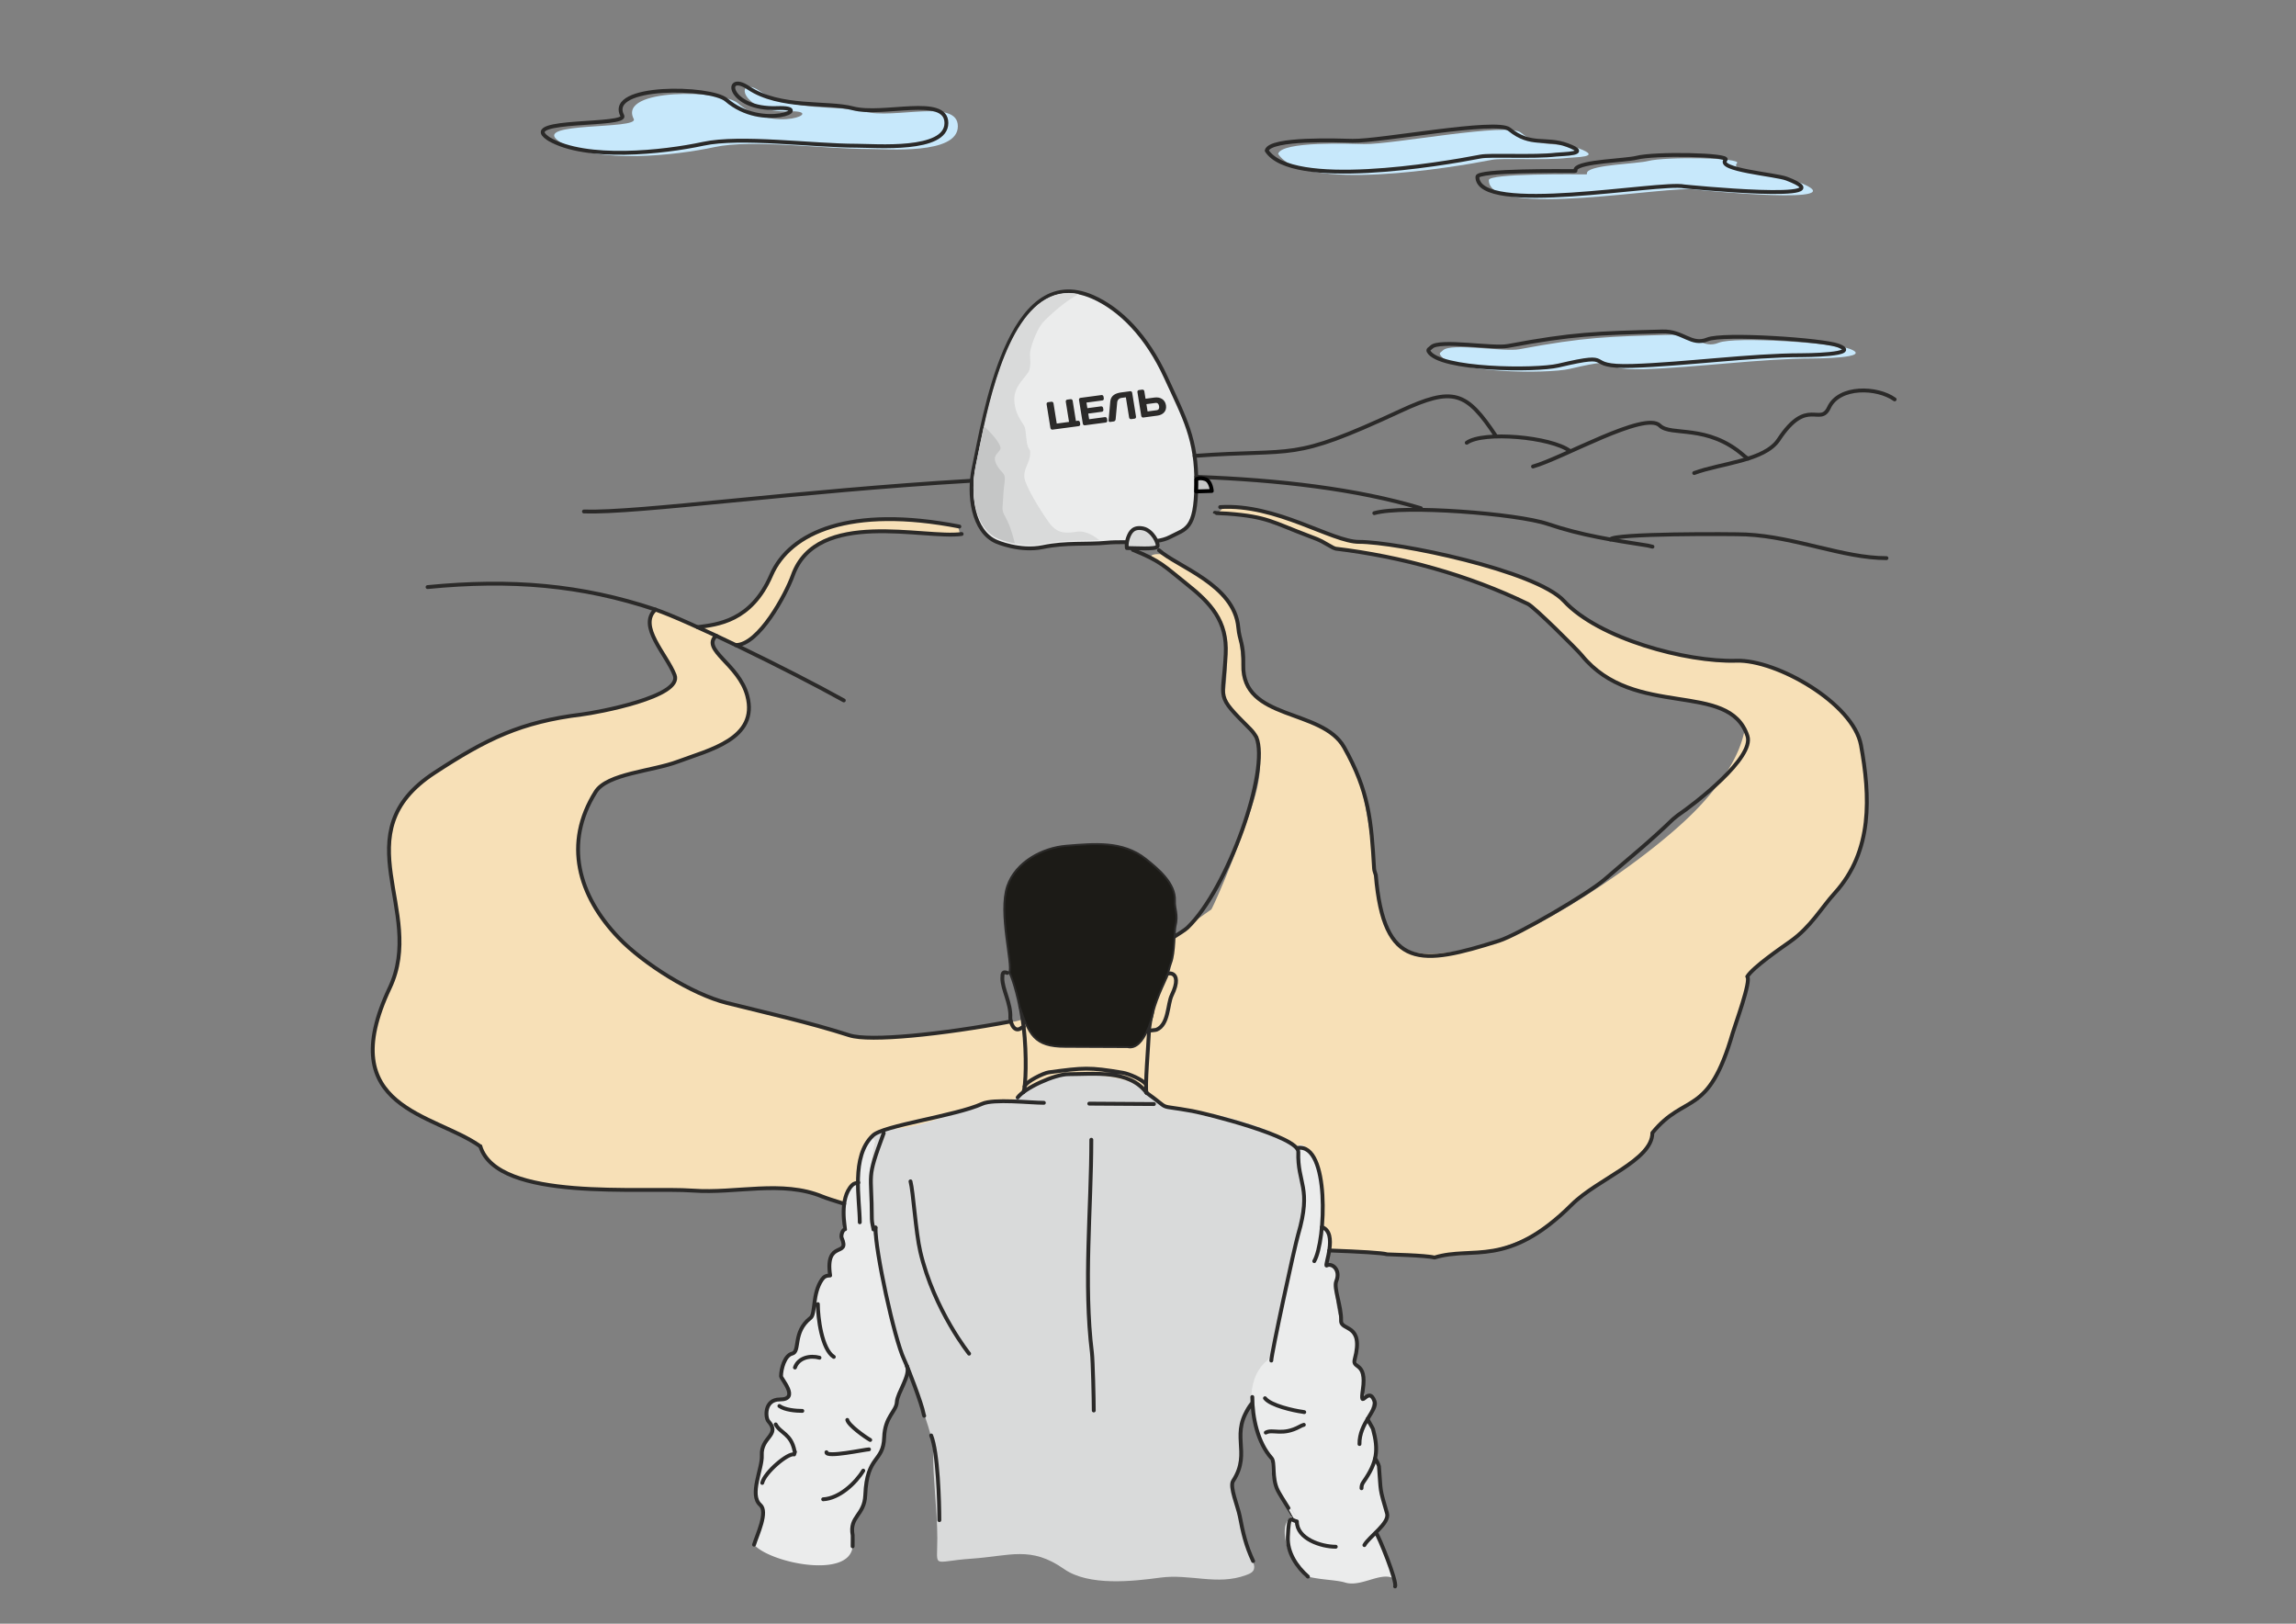 <?xml version="1.0" encoding="UTF-8"?>
<svg xmlns="http://www.w3.org/2000/svg" xmlns:xlink="http://www.w3.org/1999/xlink" width="1122.52" height="793.7" viewBox="0 0 29700 21000" shape-rendering="geometricPrecision" image-rendering="optimizeQuality" fill-rule="evenodd"><rect x="0" y="0" width="29700" height="21000" fill="#808080" stroke="none"/><style><![CDATA[.M{fill:none}.N{stroke-linejoin:round}.O{stroke-miterlimit:22.926}.P{stroke-width:50}.Q{fill:#d9dada}.R{stroke:#2b2a29}.S{stroke-linecap:round}]]></style><path d="M6213.46 14826.65c224.17 719.95 2088.44 523.82 2753.48 572.13 555.63 40.37 1146.83-139.3 1672.17 77.42 44.97 18.55 145.53 51.64 280.9 93.2 12-90.1 5728.6 650.46 5791.08 587.98 23.7-23.7 217.23-17.23 495.95-2.9l-2.23 18.8c1141.67 42.32 2206.8 322.2 3126.84-593.07 337.72-335.96 1042.46-572.72 1042.46-928.18 426-523.76 720.58-188.94 1039.9-1292.98 28.56-98.74 242.47-677.25 187.78-728.44 78.3-123.7 432.64-366.17 558.2-455.08 263.14-186.35 399.38-432.93 573.32-624.42 495.86-545.9 458.7-1259.26 339.57-1912.86-98.76-541.8-1091.47-1109.4-1611.4-1092.8-646.65 20.63-1782.65-286.5-2230.36-772.58-364.72-395.98-2162.26-764.6-2652.27-764.6-341.58 0-1035.25-471.58-1741.16-452.25l-88.08 80.67c44.7 2.96 118.02 5.52 130.16 6.45 520.6 40 581.82 112.98 1042.9 285.75 206.8 77.5 151.07 62.62 323.94 156.06 10.2 2.62 27.18 10.94 31.75 11.5 839.72 99.85 1715.63 339.88 2487.08 715.13 82 39.88 635.8 590.28 695.78 664.03 670.12 824.02 1869.4 330.15 2132.47 1013.2-73.42-140.67 61.23 232.16-624.47 955.8-594.97 627.88-1985 1556.1-2659.12 1748.45-1205.45 343.93-1263.13-22.17-1360.13-173.6-199.74-311.8-172.52-1805.66-537.6-2308.6-142.54-196.36-377.05-402.34-846.47-519.2-129.64-32.27-312.88-134.9-436.96-303.22-77.3-104.86-83.02-850.36-170.87-992.2-170.47-275.2-526.3-506.68-544.93-512.5-4.97-1.55-260.35-190.63-390.2-214.18-41.77-7.58-152-2-130.4 37.66 52.73 96.83 403.45 256.1 607.24 450.47 230.75 220.1 321.08 486.97 325.8 499.6 78.86 210.27 32.16 805.4 5.18 850.16-44.95 74.57 415.93 417.72 438.93 584.55 16.9 122.63 80.58 332.5-50.7 757.76-208 673.7-550.96 1441.54-554.07 1416.03-21.9 9.47-1431.9 1035.38-1439 1039.55-67.45 39.58-1134.76 463.82-1150.06 405.24-884.2 166.84-1822.83 264.68-2088.4 179.5-528.25-169.45-1051.03-284.4-1587.5-419.1-450.43-113.1-1077.22-507.72-1397.9-843.04-519.7-543.44-716.62-1219.48-297.24-1886.56 149.44-237.7 732.74-266.3 1067.1-392.5 395.02-149.08 1042.85-290.16 894.44-850.9-108.44-409.74-599.54-594.84-403-775.85l254.37 120.8c297.57 0 650.3-656.94 737.2-900.4 307-860.05 1674.1-478.52 2165.18-533.7a1359.5 1359.5 0 0 1-27.37-102.36c-1397.55-268.25-2176.3 77.22-2417.06 633.04-259.7 599.55-696.95 637.84-952.6 671.72-234.55-106.4-428.6-188.26-544.78-227.22-231.08 212.85 142.95 575.53 248.56 846.67 109.1 280.1-1002.03 485.33-1201.06 509.8-788.04 96.97-1229.73 313.1-1903.2 752.93-1209.42 789.84-107.7 1783.5-580.57 2781.9-742.95 1568.65 581.36 1626.26 1171.42 2051.35z" fill="#f7e0b7"/><g fill="#c7e8fb"><use xlink:href="#B"/><use xlink:href="#C"/><use xlink:href="#D"/><use xlink:href="#E"/></g><path d="M16918.83 20390.97c-37.93 25.08-60.46-42.27-117.2-97.62-123.25-120.24-284.35-558.7-97.06-675.22 43.68-27.18-254-365.16-254-606.73 0-274.34-128.7-238.73-194.44-547.6-34.53-162.26-20.76-279.93-84.66-417.3-34.48-74.13 55.6-496.73 237.44-494.17-39.86-65.7 73.77-132.5 68.1-310.16-19.04-597.3 306.92-1019.2 306.92-1554.4-60.42-11.83 52.6-220.04-17.7-402.62-29.56-76.8-79.84-620.65 127.46-445.4 278.7 235.6 218.76 714.22 234.2 1044.27 1.4 29.97 24.4-49.35 70.15 76.2 47.24 129.62-37.28 402.8-17.23 405.34 96.74 12.27 63-13.86 115.05 120.8 6.42 16.6-3.4 92.68 1.36 101-53.92 63.22 12.7 516.08 79.38 548.52 279.5 135.98 86.5 422 209.86 558.8 41.64 46.17 42.1 371.05 75.9 357.1 201.6-83.16 18.02 284.92 41.88 325.52 77.62 132.08 123.37 316.46 101 469.6 12.16 111.2 72.54 315.7 63.5 423.78-11.6 138.74 197.1 315.16-52.92 555.18-14.5 13.94 84.3 145.6 107.2 234.2 10.86 42 104 351.58 83.3 343.96-169.87-62.54-407.72 124.57-607.18 63.5-111.43-34.1-304.74-33.24-480.3-76.55zm-5177.9-2664.9l-85-242.44c-15.36-43.82-31.66-95.43-48.46-152.87a4.2 4.2 0 0 1-.11-.38c-136.97-453.77-252.4-958.37-308.38-1429.64l-.37.33c.85-15.1-20.7-85.5-20.7-133.66l-.46-82.24c-27.88-348.34-18.16-670 45.72-928.2 1.5-6.06-45.42-34.56-35.46-67.28-153.47 146.73-189.02 378.64-189.57 606.67-28.6 6.75-51.28 7.53-74.23 30.48-175.55 175.55-90.08 568.34-90.87 570.6-39.58 9.16-56.1 87.3-45.36 112.03 112.36 258.98-218.7 15.3-149.52 486.84-51 0-79.66 14.96-105.84 52.9-127.52 184.85-79.92 443.08-147.26 495.6-237 184.86-128.22 436.15-238.58 462.2-97 22.9-143.32 199.9-143.32 292.4 0 34.84 248 300.27-15.88 300.27-204.64 0-187.66 237.24-148.17 280.9 164.03 181.4-98.53 202.22-84.66 443.6 9.54 166.1-168.44 509.5-19.8 639.38 103.18 90.16-39.25 381.63-80.73 514.65 216.56 240.24 1239.85 445.3 1275.3 21.17l.45-143.33c-45.9-246.45 152.28-253.18 163.14-519.5 21.3-522.55 233.26-416.15 244.32-747.34 8.96-268.06 158.7-334.37 164.04-456.9 4.27-97.76 133.7-281.93 139.78-406.27z" fill="#ebecec"/><path d="M12071.85 18810.4c-6.96 273.96 52.92 723.6 52.92 1086.75 0 403.48-77.18 297.04 440.87 261.87 503.42-34.18 766.32-168.8 1198.64 133.95 319.6 223.8 889.7 159.27 1244.3 111.27 384.55-52.04 738.15 104.22 1107.02-31.75 69.87-25.75 153.47-53.12 80.13-203.8-74.25-152.52-110.12-405.03-163.47-581.53-64.26-212.6-131.77-350.62-30.36-540.3 104.02-194.57-37.6-705.86 185.06-928.62 4.7 13.62-34.95-328.34 202.9-520.4 114.7-92.6 298.23-1151.32 429.57-1729.95 56.88-250.65-3.32-700.85-37.08-956.4-39.85-301.64-1316.6-579.54-1552.5-574.27-172.52 3.86-272.2-146.18-457.9-270.42-203.95-136.48-532.3-154.27-710.6-178.5-216.23-29.4-530.5 63.13-716.15 167.38-153.32 86.1-179.18 185.18-341.17 186.7-448.04 4.2-880 304.22-1396.17 353.27-476.3 45.25-281.66 149.1-284.7 161.34-161.06 651 22.18 1705.5 284.3 2573.8 193.02 639.37 472.86 1145.8 464.38 1479.63z" class="Q"/><g class="R N O"><g class="P"><path d="M12890.55 7006.8c-306.62-131.4-369.2-606.98-294.1-957.4 137.23-640.4 446.24-2688.38 1539.36-2208.92 356.68 156.44 700.85 506.86 944.9 1038.75 244.05 531.9 400.48 800.97 394.23 1389.18-6.26 588.2-137.67 569.44-337.9 675.82s-563.2 50.06-819.74 75.1c-256.56 25.03-525.64-6.26-826 56.32-300.36 62.57-600.72-68.84-600.72-68.84z" fill="#ebecec"/><path d="M14576.96 7088.16c103.26 0 372.33 18.77 394.23-18.78 21.9-37.54-62.58-209.63-184.6-234.66s-165.82 40.67-193.98 118.9c-28.16 78.23-15.65 134.55-15.65 134.55z" class="Q"/></g><path d="M15472.9 6355.94l202.26-6.18s-9.4-128.28-84.48-153.3-115.8 1.42-115.8 1.42" stroke-width="20" class="M S"/></g><path d="M13954.5 5511.16c12.12-1.62 20.6-13.6 18.55-26.27l-3.74-23.3c-2.12-13.16-13.92-21.93-26.03-20.3l-25.68 3.43-42.06-261.7c-2.1-13.17-13.93-22.02-26.05-20.4l-44.57 5.95c-12.12 1.62-20.65 13.18-18.62 25.84l42.14 262.2-158.94 21.2-42.05-261.7c-2.12-13.16-13.93-22-26.05-20.4l-44.57 5.95c-12.12 1.62-20.65 13.18-18.62 25.84l49.62 308.78c2.04 12.66 13.92 21.93 26.04 20.32l340.63-45.45zm294.27-401.8l-272.8 36.4c-12.12 1.62-20.67 13.1-18.63 25.76l49.55 308.35c2.1 13.17 13.5 22.5 26.1 20.83l271.84-36.27c12.6-1.68 20.57-13.6 18.54-26.27l-3.83-23.8c-2.03-12.66-13.35-21.5-25.46-19.87l-205.45 27.4-11.72-72.92 177.35-23.66c12.12-1.62 20.58-13.6 18.55-26.27l-3.75-23.28c-2.03-12.66-13.9-21.94-26.03-20.32l-177.35 23.66-11.63-72.4 205.94-27.47c12.1-1.62 20.66-13.1 18.54-26.27l-3.74-23.28c-2.1-13.17-13.92-21.94-26.03-20.32zM14695 5388.5l-49.54-308.27c-1.95-12.16-12.46-22.13-23.6-20.64l-118.23 15.77c-68.8 9.18-134.28 36.02-141.54 117.15l-21.85 245.9c-1.12 11.54 8.2 20.2 18.86 18.78l47.97-6.4c12.6-1.68 23.07-13.5 24.34-27.12l20.2-219.23c2.86-31.5 24-53.97 54.52-58.04l57.66-7.7 42.05 261.7c2.12 13.16 13.93 22.02 26.04 20.4l45.07-6.02c12.12-1.6 20.17-13.12 18.05-26.28zm251.17-177.2c27.6-3.68 42.58 12.42 47.3 41.78 4.72 29.38-4.55 48.7-32.17 52.4l-116.78 15.58-15.14-94.18 116.8-15.58zm-128.02-54.3l-15.67-97.55c-2.13-13.25-13.94-22.1-26.06-20.48l-44.58 5.94c-12.6 1.7-20.65 13.18-18.52 26.43l49.45 307.68c2.03 12.67 13.03 22.58 25.14 20.96l184.62-24.63c70.73-9.44 122.38-57.7 110.1-134.16-12.28-76.46-76.95-109.2-147.68-99.77l-116.8 15.58z" fill="#2b2a29" fill-rule="nonzero"/><g class="N O P R M"><g class="S"><path d="M6213.46 14826.65c-590.06-425.1-1914.37-482.7-1171.42-2051.35 472.88-998.42-628.85-1992.07 580.57-2781.9 673.46-439.82 1115.15-655.96 1903.2-752.93 199.03-24.48 1310.15-229.7 1201.06-509.8-105.6-271.14-479.64-633.82-248.56-846.67M12410 6809.78c-1408.4-274.43-2192.57 71.6-2434.32 629.7-259.7 599.55-696.95 637.84-952.6 671.72m5630.6-999.8c363.7 146.23 407.88 212.1 693.2 439.2 314.7 250.5 531.28 480.98 508.45 910.93-32.63 614.65-140.8 509.76 317.05 967.62 31.15 31.15 57.4 67.54 79.38 105.83 174.58 419.06-365.7 1957.83-890.83 2462.62-56 53.83-319.63 203.87-373.2 250.74m-1911.9 962.2c-884.2 166.84-1822.83 264.68-2088.4 179.5-528.25-169.45-1051.03-284.4-1587.5-419.1-450.43-113.1-1077.22-507.72-1397.9-843.04-519.7-543.44-716.62-1219.48-297.24-1886.56 149.44-237.7 732.74-266.3 1067.1-392.5 395.02-149.08 1042.85-290.16 894.44-850.9-108.44-409.74-599.54-594.84-403-775.85m254.4 120.83c297.57 0 650.3-656.94 737.2-900.4 311.03-871.37 1710.25-468.26 2184.1-536.12"/><path d="M14992.34 7116.7c230.63 210.26 978 445.46 1025.68 998.46 15.1 175.15 70.97 202.93 64.4 483.2-17 726.64 1019.73 558.07 1305.38 1068 320.24 571.7 350.2 941.45 387.04 1569.06 1.7 28.86 15.06 55.53 22.08 82.85 102.74 1233.25 591.32 1166.48 1591.13 850.3 248.07-78.45 1153.88-607.2 1369.5-794.66 315.12-274 574.1-478.42 882.95-778.03l61.68-50.2c222.67-150.9 994.34-746.46 902.3-1026.58-239.14-727.9-1463.48-207.6-2143.28-1043.52-59.97-73.75-613.8-624.15-695.78-664.03-771.45-375.25-1647.36-615.28-2487.08-715.13-4.57-.55-21.55-8.87-31.75-11.5-172.87-93.44-117.14-78.57-323.94-156.06-461.1-172.77-522.3-245.74-1042.9-285.75-17.6-1.35-163.84-6.13-164.95-10.58m-9501.34 8194.12c224.17 719.95 2088.44 523.82 2753.48 572.13 555.63 40.37 1146.83-139.3 1672.17 77.42 44.97 18.55 145.53 51.65 280.9 93.22m6274.54 603.5c406.88 14.97 690.7 31.64 747.08 49.56 5.7 1.8 511.98 12.48 613.83 42.34 497.3-155.1 941 146.27 1776.2-684.6 337.72-335.96 1042.46-572.72 1042.46-928.18 426-523.76 720.58-188.94 1039.9-1292.98 28.56-98.74 242.47-677.25 187.78-728.44 78.3-123.7 432.64-366.17 558.2-455.08 263.14-186.35 399.38-432.93 573.32-624.42 495.86-545.9 458.7-1259.26 339.57-1912.86-98.76-541.8-1091.47-1109.4-1611.4-1092.8-646.65 20.63-1782.65-286.5-2230.36-772.58-364.72-395.98-2162.26-764.6-2652.27-764.6-350.3 0-1070.9-495.96-1795.24-449.8M5530.86 7592.97c1075.43-105.08 1989.47-30.3 2947.44 291 398.67 133.7 1714.5 772.6 2436.83 1174.78M7553.7 6615.36c700.3 22.82 2751.2-265.26 5018.32-397.97m2902.32-49.93c1068.83 38.8 2078.23 157.27 2906.15 405.55m-603.26 63.5c381.95-108.55 1848.9 6.5 2243.67 140.3 434.5 147.28 848.1 209.56 1295.4 279.4l59.26 14.2"/><path d="M24402.42 7218.6c-558.2 0-1177.55-274.73-1814.9-306-171.74-8.43-1734-15.36-1755.86 64.67m-5378.74-1081.25c1335.46-97.68 1225.86 87.13 2658.44-578.78 689.78-320.64 855.4-255.4 1242.93 327.98m-381.14 81.14c212.95-153.44 1088.05-76.5 1333.5 105.83m-476.25 201.08c382.6-106.92 1448.86-720.72 1640.42-529.16 141.48 141.47 614.46-26.38 1086.46 387.95 35.83 31.45 17.7 15.85 56.14 38.67"/><path d="M24508.25 5165.44c-224.8-162-717.94-177.13-849.4 105.83-115.72 249.1-281.87-145.95-650.73 414.57-181.88 276.4-741.47 302.33-1092.8 432.1"/></g><use xlink:href="#B" x="-148.17" y="-42.32"/><use xlink:href="#C" x="-148.18" y="-42.34"/><use xlink:href="#D" x="-148.18" y="-42.34"/><use xlink:href="#E" x="-148.17" y="-42.33"/></g><path d="M15472.9 6355.94l202.26-6.18s-9.4-128.28-84.48-153.3-115.8 1.42-115.8 1.42l.04 70.54-2 87.53z" stroke="#000" fill="#c5c6c6" class="N O P"/><path d="M13329.7 4525.77c18.4-79.8 82.87-263.96 156.53-349.9 69.53-81.1 316.22-303.8 473.74-372.07-736.5-154.95-1064.97 946.43-1233.35 1710.6-45.26 205.42-78.95 386.47-105.9 512.2-11.27 52.6-19.38 108.08-23.95 164.8-25.3 313.85 57.7 665.2 312.47 774.4 0 0 88.97 38.93 218.02 63.82 105.8 20.4 238.53 31.37 371.27 3.7 260.04-54.18 496.2-36.63 721.1-48.64-56.46-45.18-170.72-125.38-288.35-107.86-144.25 21.48-254.75 30.68-365.23-122.78-110.5-153.45-310-478.8-316.14-586.22-6.14-107.43 64.46-181.1 73.67-273.17 9.2-92.08-6.15-64.45-27.63-119.7-21.5-55.25-21.5-174.96-36.83-239.4-15.35-64.45-125.84-147.32-138.1-352.96-12.28-205.63 171.87-310 196.43-405.13 24.55-95.16-6.14-171.88 12.27-251.7z" class="Q"/><path d="M13035.05 6744.85c-55.25-116.63-73.67-110.5-64.46-217.9 9.2-107.43 6.14-159.6 24.56-291.6 18.4-131.98-42.98-107.43-104.37-227.12-61.38-119.7 24.56-141.2 49.12-199.5 24.55-58.32-148.83-245.2-213.3-294.32-45.26 205.42-78.95 386.47-105.9 512.2-11.27 52.6-19.38 108.08-23.95 164.8-25.3 313.85 57.7 665.2 312.47 774.4 0 0 88.97 38.93 218.02 63.82 0 0-36.96-168.14-92.2-284.77z" fill="#c5c6c6"/><g class="M N O P R S"><path d="M13238.35 14125.58c30.9-67.96 46.27-471.98 2.97-846.4-37.76-326.52-129.67-627.4-172.3-704.07 48.08-96.26-144.8-769.53-26.46-1112.62 104.77-303.72 444.6-487.07 753.24-511.48 360.13-28.47 722.7-66.83 1018.12 167.52 160 126.92 382 312.03 371.78 530.98-5.24 112.13 45.62 173.3 6.65 331.57-14.7 59.73-6.84 340.6-55.64 466.58-29.52 76.2-23.8 119.03-81.95 245.68-92.42 201.22-186.1 425.4-194.5 687.4-3.66 114.18-52.76 697.3-29.1 752.78"/><path d="M13029.32 12583.06c-56.24-21.2-63.5 1.06-63.5 71.2 0 141.06 113.38 324.64 103.2 506.5-2.54 45.27 39.83 195.1 130.32 141.97 7.13-4.18 20.08-14.07 42-23.54m-43.14-268.44c123.3 361.27 184.18 515.22 581 515.22l807.24 3.63c213.87 52.5 319.63-435.7 318.88-444.55m174.34-450.35c-25.1-67.46 245.8-106.43 77.84 236.76-55.9 114.2-37.35 379.68-197.66 446.73-10.8 4.52-84.4 9.37-96.9 12.1m-3741.22 2478.06c0-293.52-116.8-853.58 169.34-1121.84 126.5-129.02 1070.5-254.36 1413.02-410.03 150.1-68.22 621.15-13.3 798.9-13.3m613.82 477.76c0 889.67-102.25 1862.15 7.86 2753.8 11.96 96.9 23.9 609.8 23.9 747.8m-2370.66-2963.36c35.8 133.3 66.83 654.5 127 911.07 178.15 759.58 642.98 1333.66 635 1322.02m2291.24-3378.75c340.72 242.08 103.43 146.76 590.14 235.5 186.57 34 1379.8 333.3 1373.12 529.17-14.03 412.08 178 457.05-2.72 1070.73-46.63 158.33-346.53 1544.03-346.53 1628.02m341.33-2750.34c415.9-61.23 365.65 1201.76 214.3 1464.47"/><path d="M14090.37 14273.76l836.1 5.3m-1762.14-84.66c89.68-123.53 480.72-301.63 656.17-301.63 335.1 0 785.9-61.12 1010.64 240.76m-1577.04-81.37c17.86-63.85 246.08-174.43 312.17-183.2 452.78-60.17 520-68.45 957.8 5.3 78.07 13.15 252.76 85.92 300.85 150.8m-3499.42 1852.08c-7.24 287.15 241.52 1433.33 369.06 1703.92 50.8 107.8 232.63 583.9 251.43 698.5 2.1 12.87 4.75 19.7 9.22 31.75m89.97 254c87.94 215.35 105.83 861.9 105.83 1095.38m4050.06-1515.7c-321.48 403 .6 622.9-250.64 1009.1-48.34 74.3 62.3 328.44 86.47 454.64 41.12 214.75 77.93 378.2 172.82 581.17m889.82-4319.2c215.16 71.7 24.98 516.9 62.26 496.77 68.53-37.04 184.37 55.4 123.52 202.9-37 89.73 67.8 324 62.14 509.36-4.3 140.36 301.95 30.24 175.98 503.16-33.33 125.15 158.64 24.14 105.84 387.06-44.24 304.1 70.45-70.02 152.1 156.17 39.4 109.13-200.8 284.04-195.8 550.34m-1386.42-608.54c0 265.18 69.4 590.5 249.16 791.18 47.47 53-.72 250.88 78.93 414.87 36.5 75.18 250.58 403.38 248.7 403.07-80.18-13.35-102.58-113.34-116.87 199.27-9.25 202.33 112.74 385.98 259.74 514.66"/><path d="M11732 17668.33c50.68 116.65-125.87 349.55-130.87 464-5.34 122.53-155.08 188.84-164.04 456.9-11.06 331.2-223.02 224.8-244.32 747.34-10.86 266.3-209.03 273.04-163.14 519.5 1.3 6.96-.45 123.84-.45 143.33m-1275.28-21.17c41.48-133.02 183.9-424.5 80.73-514.65-148.63-129.88 29.35-473.3 19.8-639.38-13.87-241.38 248.7-262.2 84.66-443.6-39.5-43.67-56.47-280.9 148.17-280.9 263.9 0 15.88-265.43 15.88-300.27 0-92.5 46.32-269.5 143.32-292.4 110.36-26.04 1.6-277.33 238.58-462.2 67.34-52.53 19.74-310.76 147.26-495.6 26.18-37.95 54.85-52.9 105.84-52.9-69.17-471.54 261.88-227.86 149.52-486.84-10.73-24.73 5.78-102.87 45.36-112.03.8-2.26-84.68-395.05 90.87-570.6 24.3-24.3 48.3-23.74 79.37-31.75m328.1-640.3c-231.6 621.74-153.45 482-153.45 1112.6 0 48.17 21.56 118.55 20.7 133.66l26.9-23.93m-1291.12 2545.3c60.64 115.65 198.95 117.7 243.42 344.4l5.3 10.13m-201.1-592.66c68.95 50.74 211.12 63.5 296.34 63.5m-95.24-560.9c45.42-128.54 198.13-160.62 317.5-127m-21.18-693.23c0 173.1 50.35 585.16 206.38 682.63m-926.05 1629.84c32.1-135.73 335.1-392.27 412.75-368.15l10.6-34.02m957.78-31.75c-50.5 0-557 111.5-550.33 37.04m269.87-418.04c14.75 69.24 229.44 221.52 296.34 259.3m-89.96 396.88c-101 165.2-312.8 360.4-518.6 370.42m5715.06-1307.04c74.82 95.28 370.86 160.02 484.72 175.53l23.28 4.38m-497.42 264.6c90.63-50.32 212.73 45.58 439.67-78.02 23.7-12.9 26.36-13.95 52.46-22.52m823.93-74.54c3.77 13.05 67.15 116.26 70.53 128.8 73.02 270.03 57.25 427.67-123.68 685.68-19.62 27.98-24.65 49-24.65 80.28"/><path d="M17649.13 19983.5c61.8-110.84 329.75-283.75 292.86-410.18-101.14-346.6-76.22-258.7-104.54-609.8-1.02-12.7-37.43-92.05-51.2-96.68m-1010.3 810.2c-1.6 225.4 313.78 327.62 502.76 327.62m518.88-185c40.14 52.54 276.82 634.73 248.42 698.28"/></g><path d="M15178.25 12174.27c5.23-87.32 7.14-164.95 14.1-193.18 38.97-158.26-11.9-219.44-6.65-331.57 10.23-218.95-211.8-404.06-371.78-530.98-295.4-234.35-658-196-1018.12-167.52-308.65 24.4-648.47 207.76-753.24 511.48-118.35 343.1 74.54 1016.36 26.46 1112.62 30.48 54.82 86.14 224.2 129.2 435.63 123.3 361.27 184.18 515.22 581 515.22l807.24 3.63c162.04 39.78 262.03-230.84 300.64-368.2 5.43-25.83 11.54-51.28 18.24-76.36 37.67-141.05 93.78-270.54 149.43-391.7 10.03-21.85 18.16-41.2 24.9-58.66-4.6-12.4.78-23.85 11.62-32.13 21.23-63.07 24.34-100.46 45.42-154.9 25.74-66.44 35.7-175.96 41.55-273.4z" fill="#1c1b17"/><defs ><path id="B" d="M20513.03 2255.02c-135.58 0-1254.13-13.54-1254.13 74.08 0 511 2358.82 58.05 2675.78 124.28 6.9 1.44 2159.3 216.62 1324.74-100.4-146.77-55.75-909.57-113.63-790.13-243.42 63.33-68.8-918-87.4-1153.6-26.6-136.7 35.28-727.27 47.38-784.07 143.03-11.06 18.62 9.35 29.03-18.6 29.03z"/><path id="C" d="M16533.7 1990.44c321.83 498.9 2244.62 178.4 2764.83 76.8 130.57-25.5 690.67 9.18 976.4-24.8 94.83-11.27 467.28-5.53 147.26-123.37-282.97-104.2-469.9 23.8-750.5-204.7-164.5-133.95-1664.28 156.04-2026.87 149.07-157.3-3.03-1071.52-41.43-1111.1 127z"/><path id="D" d="M18629.2 4588.64c138.47 240.75 1388.4 249.95 1678.37 181.58 801.73-189.03 267.57 26.53 959.46 4.54 669.1-21.27 1530.32-138.5 2184.7-138.5 13.08 0 795.72-2.08 476.25-124.28-196.62-75.2-1491.57-162.85-1694.24-79.53-208.84 85.84-311.2-110.28-579.37-103.1-856.2 22.9-1157.74 29.47-2001.16 187.78-198.6 37.27-883.35-86.14-986.97 13.3-27.86 26.74-51.93 32.35-37.05 58.2z"/><path id="E" d="M7252.12 1842.3c480.1 278.45 1473.05 171.26 1992.23 59.86 483.27-103.7 1413.35 24.8 1984.53 24.8 243.83 0 1161.45 79.42 1161.45-293.6 0-364-817.1-86.34-1211.04-190.5-326.45-86.32-940.8 9.34-1350.13-264.6-329-220.18-268.7 285.46 371.93 261.87 507.16-18.68-185.14 302.27-657.68-105.84-200.47-173.13-1554.3-200.15-1345.9 203.8 73.52 142.5-1331.22 33.88-969.13 287.57l23.74 16.63z"/></defs></svg>